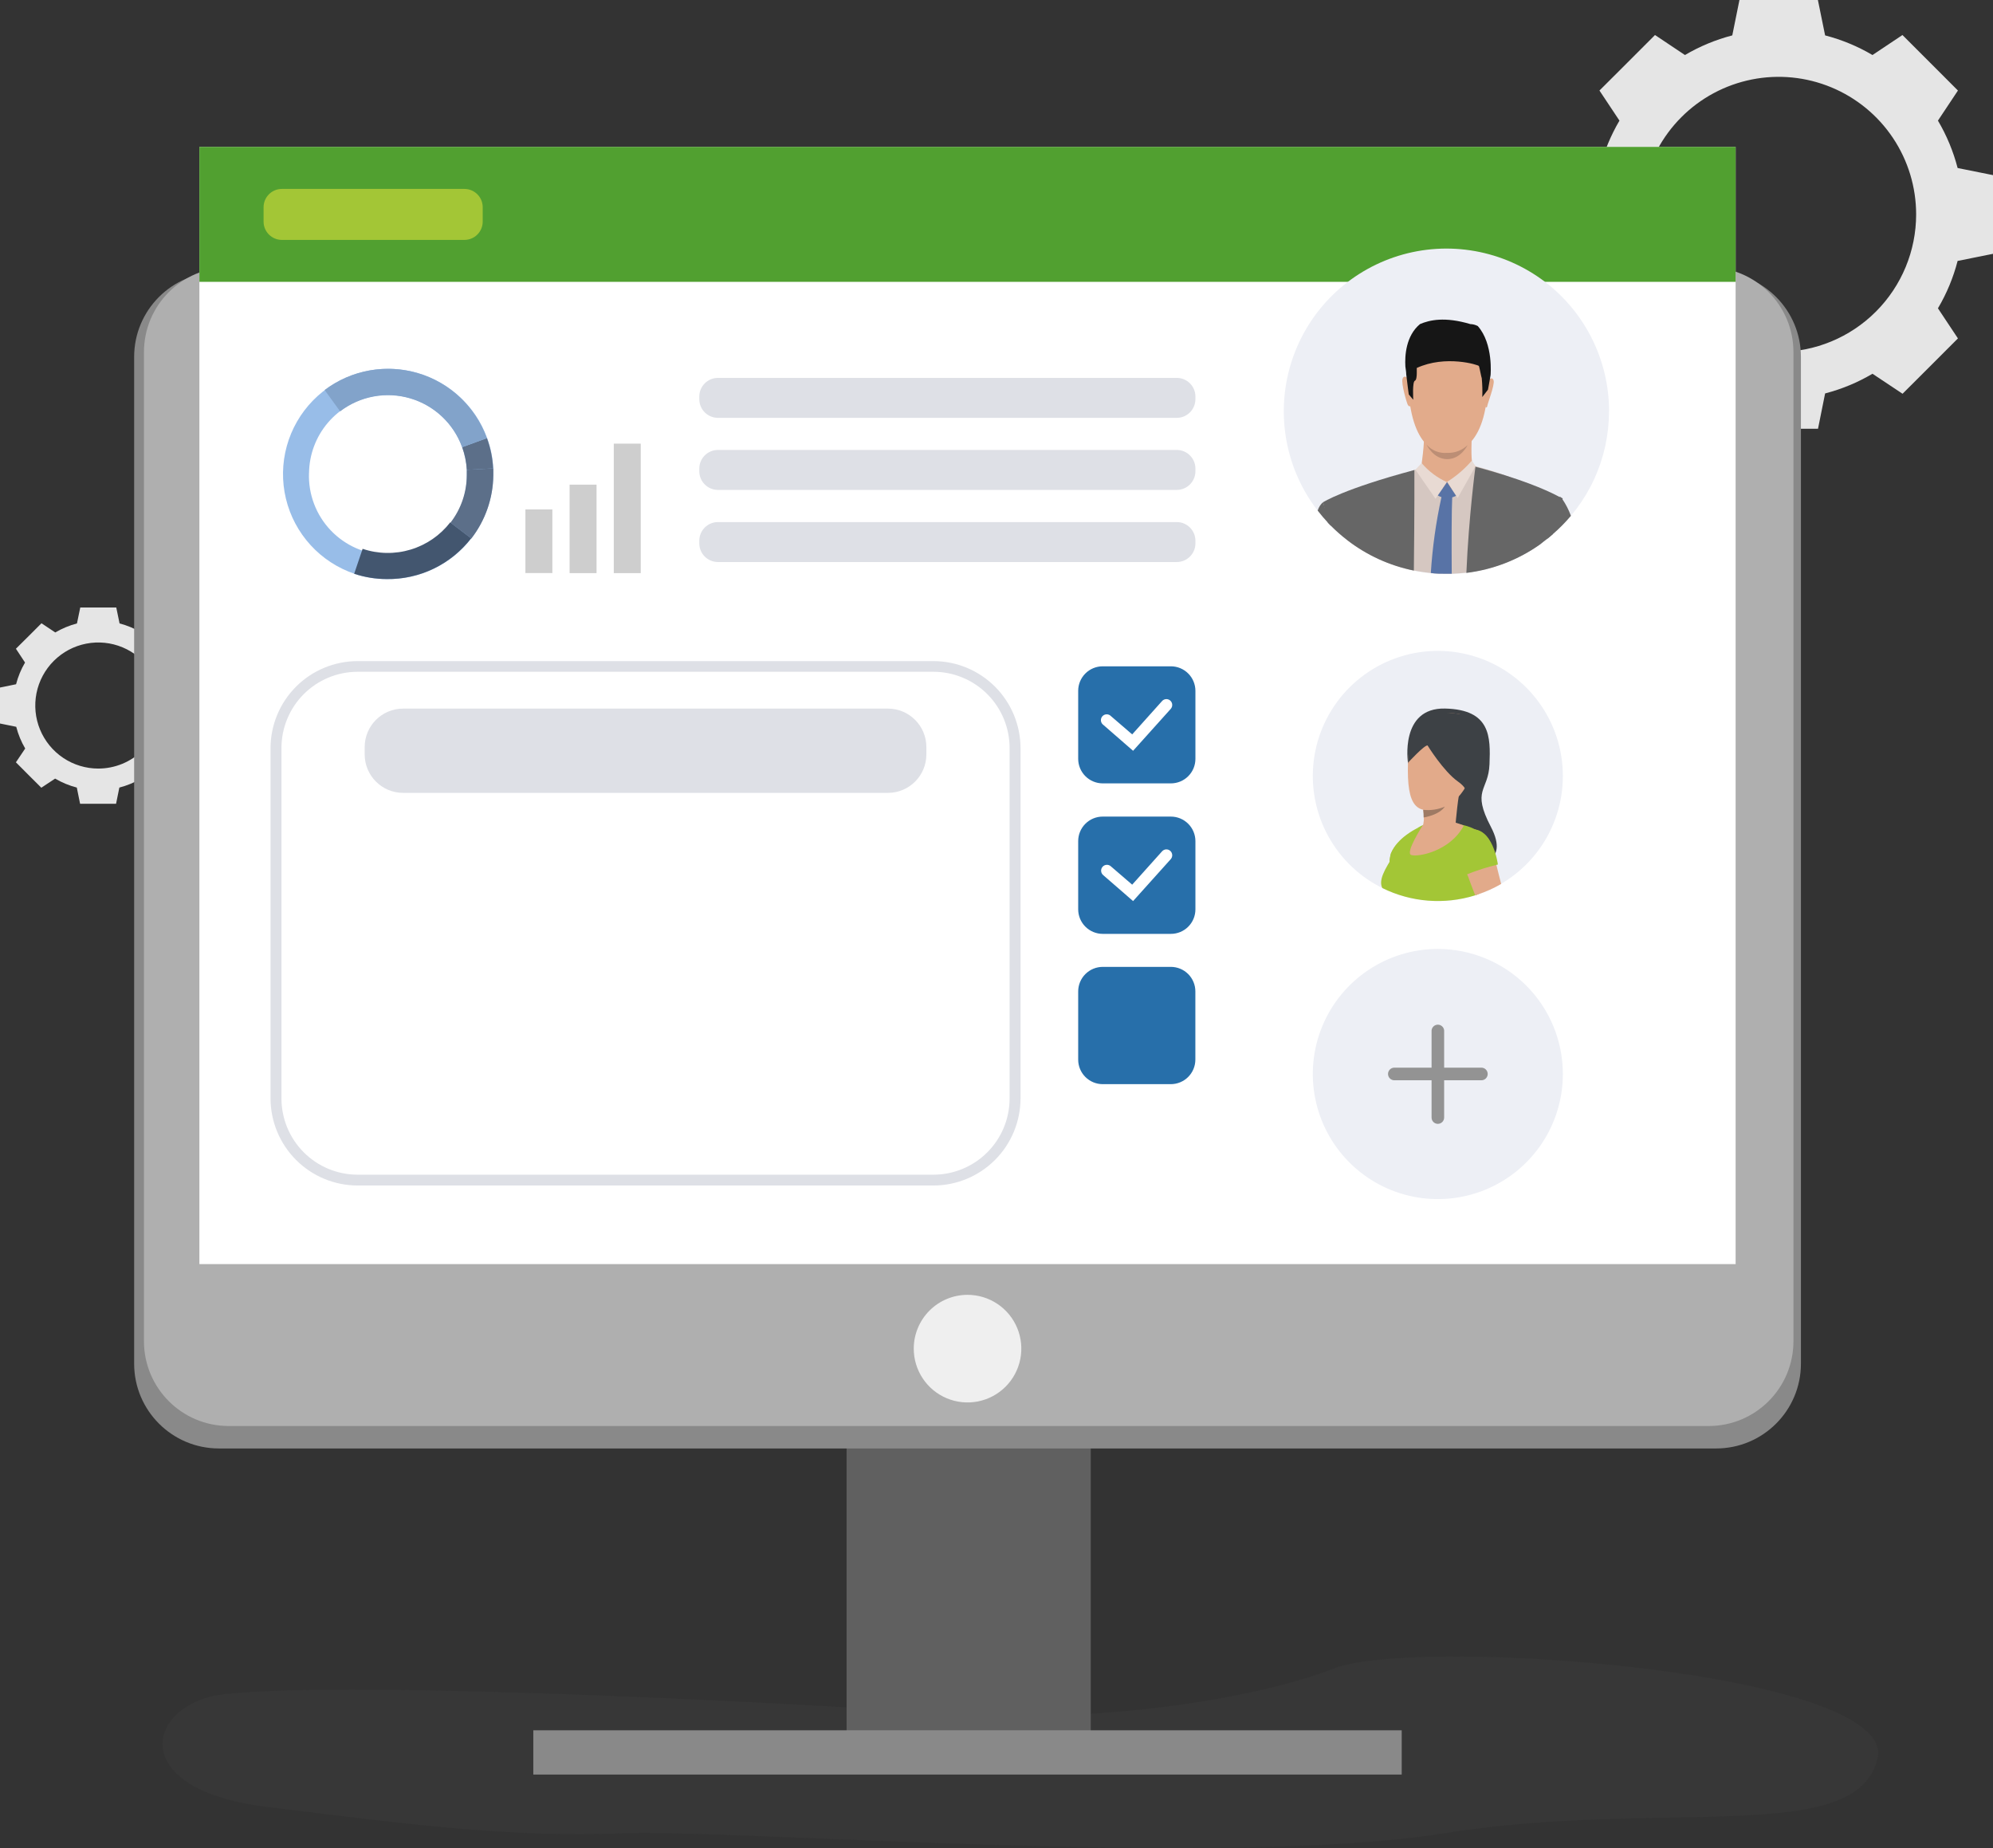 <svg width="482" height="447" viewBox="0 0 482 447" fill="none" xmlns="http://www.w3.org/2000/svg">
<rect x="0" y="0" width="482" height="447" fill="#333333" stroke="none"/>
<g clip-path="url(#clip0_482_4213)">
<path opacity="0.07" d="M54.342 409.693C86.683 406.19 196.741 412.131 230.095 414.454C263.45 416.777 302.398 411.387 322.565 403.495C342.731 395.602 459.344 404.162 454.059 425.401C448.773 446.64 402.103 434.898 349.184 443.368C296.266 451.838 177.28 442.303 150.416 443.368C123.553 444.433 98.948 441.238 64.348 436.951C29.749 432.665 35.599 411.734 54.342 409.693Z" fill="#686868"/>
<path d="M473.443 40.63C472.401 36.606 470.799 32.749 468.684 29.17L473.52 21.894L466.811 15.182L460.101 8.47L452.853 13.308C449.275 11.197 445.419 9.599 441.397 8.56L439.652 0H420.679L418.947 8.56C414.93 9.602 411.078 11.2 407.504 13.308L400.255 8.47L393.546 15.182L386.824 21.894L391.66 29.17C389.555 32.752 387.957 36.609 386.913 40.63L378.331 42.35V61.344L386.888 63.063C387.929 67.086 389.527 70.943 391.634 74.523L386.798 81.8L393.52 88.55L400.255 95.224L407.529 90.386C411.103 92.498 414.955 94.101 418.972 95.147L420.704 103.694H439.678L441.397 95.147C445.419 94.103 449.275 92.5 452.853 90.386L460.127 95.224L466.811 88.55L473.52 81.839L468.684 74.562C470.801 70.985 472.403 67.127 473.443 63.102L482 61.382V42.35L473.443 40.63ZM430.159 85.111C423.582 85.111 417.153 83.16 411.685 79.505C406.217 75.85 401.955 70.655 399.438 64.577C396.921 58.498 396.263 51.81 397.546 45.357C398.829 38.905 401.996 32.978 406.646 28.326C411.297 23.674 417.222 20.505 423.672 19.222C430.122 17.938 436.808 18.597 442.884 21.115C448.96 23.633 454.153 27.896 457.807 33.366C461.461 38.837 463.411 45.268 463.411 51.847C463.411 60.669 459.908 69.13 453.672 75.368C447.436 81.606 438.978 85.111 430.159 85.111Z" fill="#E5E5E5"/>
<path d="M43.618 165.474C43.134 163.632 42.4 161.866 41.437 160.225L43.656 156.888L40.577 153.808L37.498 150.728L34.163 152.948C32.522 151.984 30.756 151.25 28.916 150.767L28.12 146.917H19.41L18.614 150.767C16.775 151.252 15.009 151.986 13.367 152.948L10.032 150.728L6.953 153.808L3.849 156.888L6.055 160.225C5.09 161.864 4.361 163.631 3.887 165.474L0 166.269V174.97L3.926 175.766C4.399 177.609 5.129 179.375 6.094 181.015L3.849 184.352L6.915 187.432L9.994 190.499L13.329 188.291C14.969 189.254 16.735 189.984 18.576 190.46L19.371 194.387H28.069L28.865 190.46C30.706 189.987 32.473 189.257 34.111 188.291L37.447 190.499L40.526 187.432L43.605 184.352L41.385 181.015C42.363 179.392 43.114 177.643 43.618 175.817L47.466 175.022V166.321L43.618 165.474ZM23.759 185.866C20.742 185.863 17.794 184.965 15.289 183.286C12.783 181.606 10.831 179.22 9.681 176.43C8.532 173.641 8.236 170.572 8.83 167.614C9.425 164.656 10.884 161.94 13.022 159.812C15.161 157.684 17.882 156.238 20.843 155.658C23.803 155.078 26.869 155.39 29.651 156.554C32.434 157.718 34.809 159.682 36.476 162.198C38.142 164.713 39.025 167.666 39.012 170.684C38.995 174.719 37.38 178.582 34.521 181.428C31.662 184.273 27.792 185.869 23.759 185.866Z" fill="#E5E5E5"/>
<path d="M204.746 421.205H263.797V279.358H204.746V421.205Z" fill="#606060"/>
<path d="M52.944 350.288L415.047 350.288C426.369 350.288 435.547 341.106 435.547 329.78L435.547 86.317C435.547 74.991 426.369 65.81 415.047 65.81L52.944 65.81C41.622 65.81 32.443 74.991 32.443 86.317L32.443 329.78C32.443 341.106 41.622 350.288 52.944 350.288Z" fill="#898989"/>
<path d="M55.317 344.859L413.238 344.859C424.56 344.859 433.738 335.677 433.738 324.351L433.738 85.149C433.738 73.823 424.56 64.642 413.238 64.642L55.317 64.642C43.995 64.642 34.817 73.823 34.817 85.149L34.817 324.351C34.817 335.677 43.995 344.859 55.317 344.859Z" fill="#AFAFAF"/>
<path d="M48.223 305.704L419.755 305.704L419.755 35.535L48.223 35.535L48.223 305.704Z" fill="white"/>
<path d="M48.223 68.158L419.755 68.158V35.523L48.223 35.523V68.158Z" fill="#51A030"/>
<path d="M220.987 326.109C220.98 328.685 221.737 331.205 223.162 333.351C224.587 335.496 226.617 337.17 228.994 338.16C231.371 339.151 233.988 339.413 236.515 338.915C239.041 338.416 241.362 337.178 243.185 335.359C245.007 333.539 246.249 331.219 246.753 328.693C247.256 326.167 246.999 323.548 246.014 321.168C245.028 318.788 243.359 316.754 241.217 315.324C239.076 313.894 236.558 313.132 233.983 313.135C230.542 313.138 227.242 314.505 224.806 316.937C222.371 319.369 220.998 322.667 220.987 326.109Z" fill="#EFEFEF"/>
<path d="M173.636 101.05L284.592 101.05C287.086 101.05 289.107 99.028 289.107 96.533V95.904C289.107 93.409 287.086 91.387 284.592 91.387L173.636 91.387C171.142 91.387 169.121 93.409 169.121 95.904V96.533C169.121 99.028 171.142 101.05 173.636 101.05Z" fill="#DEE0E6"/>
<path d="M173.636 118.478L284.592 118.478C287.086 118.478 289.107 116.456 289.107 113.961V113.332C289.107 110.837 287.086 108.814 284.592 108.814L173.636 108.814C171.142 108.814 169.121 110.837 169.121 113.332V113.961C169.121 116.456 171.142 118.478 173.636 118.478Z" fill="#DEE0E6"/>
<path d="M173.636 135.918H284.592C287.086 135.918 289.107 133.896 289.107 131.401V130.772C289.107 128.277 287.086 126.255 284.592 126.255L173.636 126.255C171.142 126.255 169.121 128.277 169.121 130.772V131.401C169.121 133.896 171.142 135.918 173.636 135.918Z" fill="#DEE0E6"/>
<path d="M225.786 286.698H86.492C80.911 286.691 75.561 284.472 71.613 280.528C67.665 276.583 65.44 271.233 65.427 265.651V180.951C65.43 175.363 67.651 170.005 71.6 166.054C75.55 162.103 80.906 159.882 86.492 159.878H225.786C231.365 159.892 236.711 162.118 240.652 166.068C244.593 170.018 246.808 175.37 246.812 180.951V265.651C246.798 271.227 244.579 276.57 240.639 280.514C236.699 284.458 231.359 286.681 225.786 286.698ZM86.492 162.458C84.067 162.46 81.667 162.94 79.429 163.87C77.19 164.801 75.157 166.164 73.446 167.882C71.735 169.6 70.379 171.638 69.457 173.881C68.534 176.123 68.063 178.526 68.07 180.951V265.651C68.073 270.538 70.015 275.223 73.469 278.679C76.923 282.134 81.607 284.077 86.492 284.08H225.786C230.664 284.066 235.338 282.119 238.783 278.665C242.229 275.211 244.166 270.531 244.169 265.651V180.951C244.176 178.529 243.706 176.13 242.785 173.89C241.865 171.65 240.513 169.613 238.806 167.896C237.099 166.178 235.07 164.814 232.836 163.881C230.602 162.948 228.206 162.465 225.786 162.458H86.492Z" fill="#DEE0E6"/>
<path d="M97.498 191.744L214.739 191.744C219.876 191.744 224.04 187.578 224.04 182.439V180.668C224.04 175.53 219.876 171.364 214.739 171.364H97.498C92.361 171.364 88.197 175.53 88.197 180.668V182.439C88.197 187.578 92.361 191.744 97.498 191.744Z" fill="#DEE0E6"/>
<path d="M338.998 418.446H128.979V429.149H338.998V418.446Z" fill="#898989"/>
<path d="M377.973 187.663C377.974 194.016 375.975 200.208 372.258 205.36C368.541 210.511 363.295 214.359 357.267 216.358L356.715 216.538C350.633 218.43 344.109 218.353 338.073 216.317C332.038 214.281 326.799 210.39 323.104 205.2C319.41 200.009 317.448 193.784 317.499 187.413C317.55 181.041 319.611 174.848 323.388 169.718C327.165 164.587 332.465 160.78 338.533 158.841C344.6 156.902 351.125 156.929 357.176 158.918C363.227 160.908 368.496 164.758 372.23 169.92C375.965 175.081 377.974 181.291 377.973 187.663Z" fill="#EDEFF5"/>
<path d="M340.512 184.467C340.512 184.467 338.46 171.095 349.492 171.351C360.525 171.608 360.487 178.204 360.23 184.801C359.973 191.397 355.804 190.858 360.576 199.983C365.349 209.107 356.446 209.107 356.446 209.107L349.518 199.598L340.512 184.467Z" fill="#3D4145"/>
<path d="M348.312 172.635C348.312 172.635 340.82 173.816 340.512 184.467C340.204 195.119 342.539 197.378 349.094 195.17C355.65 192.963 357.715 181.798 357.869 180.078C358.023 178.359 358.408 171.352 348.312 172.635Z" fill="#E2AA8A"/>
<path d="M361.462 209.672C361.486 211.073 361.102 212.452 360.358 213.639C359.613 214.826 358.539 215.771 357.267 216.358L356.715 216.538C349.292 218.842 341.268 218.203 334.303 214.754C333.392 212.932 334.714 210.352 337.395 206.387C339.229 203.666 341.038 200.881 344.13 199.534C348.684 198.802 353.508 198.764 356.959 200.689C359.614 202.216 361.423 205.001 361.462 209.672Z" fill="#A3C636"/>
<path d="M338.857 206.233L335.419 211.661C335.419 211.661 335.65 210.814 336.048 208.427C336.112 207.978 336.202 207.465 336.278 206.9C336.305 206.731 336.343 206.564 336.394 206.4C337.869 202.999 342.462 200.471 342.629 200.381L338.857 206.233Z" fill="#A3C636"/>
<path d="M363.052 213.766C361.235 214.82 359.313 215.68 357.318 216.333L356.766 216.512C356.009 214.536 355.342 212.829 355.201 212.393C355.201 212.264 355.06 212.02 354.931 211.7C353.831 209.335 353.141 206.801 352.892 204.205C352.892 202.511 353.443 201.125 355.149 200.727C355.741 200.58 356.357 200.558 356.958 200.663C357.814 200.906 358.594 201.36 359.229 201.983C359.863 202.607 360.331 203.379 360.589 204.231C360.594 204.256 360.594 204.282 360.589 204.308C360.906 205.083 361.134 205.893 361.269 206.72C361.269 206.72 361.269 206.836 361.359 207.054C361.461 207.477 361.666 208.337 361.936 209.338C362.205 210.339 362.59 212.097 363.052 213.766Z" fill="#E2AA8A"/>
<path d="M353.316 190.371C352.661 191.59 352.033 199.213 352.033 199.213C352.033 199.213 342.86 202.678 343.797 200.714C344.192 199.75 344.384 198.715 344.361 197.673C344.364 197.055 344.33 196.438 344.258 195.825V195.504C344.258 195.504 353.957 189.139 353.316 190.371Z" fill="#E2AA8A"/>
<path d="M345.246 180.271C345.246 180.271 349.095 186.534 352.597 188.998C356.1 191.462 354.316 193.438 354.316 193.438C354.316 193.438 363.45 174.188 354.765 172.905C346.08 171.621 340.769 171.467 340.513 184.455C340.513 184.467 344.464 180.168 345.246 180.271Z" fill="#3D4145"/>
<path d="M349.428 195.067C348.03 197.146 344.297 197.698 344.297 197.698C344.3 197.081 344.266 196.464 344.194 195.85C345.977 196.043 347.78 195.774 349.428 195.067Z" fill="#9E7A64"/>
<path d="M336.407 206.361C336.188 207.029 336.067 207.725 336.048 208.427L337.395 206.387C337.395 206.387 339.807 202.935 340.628 202.036C341.242 201.402 341.922 200.835 342.655 200.342C342.655 200.342 337.844 202.627 336.407 206.361Z" fill="#A3C636"/>
<path d="M354.637 211.507C357.112 210.504 359.659 209.688 362.257 209.069C362.257 209.069 361.077 199.624 355.304 200.625C349.531 201.626 354.637 211.507 354.637 211.507Z" fill="#A3C636"/>
<path d="M344.13 199.534C344.13 199.534 339.806 206.181 341.269 206.759C342.731 207.336 350.647 205.976 354.008 199.675C354.072 199.675 348.94 197.095 344.13 199.534Z" fill="#E2AA8A"/>
<path d="M389.133 99.433C389.141 105.082 387.928 110.665 385.579 115.802C383.23 120.938 379.799 125.506 375.522 129.194C375.073 129.592 374.611 129.977 374.149 130.336C373.687 130.695 373.072 131.157 372.52 131.619C367.227 135.38 361.081 137.762 354.637 138.549C353.465 138.686 352.285 138.776 351.096 138.819H349.813C348.53 138.819 347.248 138.819 346.042 138.639C336.91 137.741 328.375 133.694 321.898 127.192L321.18 126.448C320.307 125.511 319.473 124.535 318.691 123.522C314.865 118.569 312.275 112.775 311.137 106.62C309.999 100.466 310.344 94.128 312.146 88.134C313.947 82.14 317.151 76.662 321.493 72.156C325.836 67.649 331.19 64.244 337.111 62.222C343.033 60.201 349.351 59.622 355.541 60.534C361.731 61.445 367.614 63.821 372.703 67.463C377.791 71.105 381.937 75.91 384.797 81.477C387.657 87.043 389.148 93.213 389.146 99.472L389.133 99.433Z" fill="#EDEFF5"/>
<path d="M375.42 121.135L372.52 131.555C367.228 135.316 361.081 137.698 354.637 138.485C353.465 138.622 352.285 138.712 351.096 138.755H349.814C348.531 138.755 347.248 138.755 346.042 138.575C338.701 137.875 331.705 135.127 325.85 130.644C325.285 127.205 324.695 123.393 324.169 119.826C327.055 118.748 336.254 115.629 342.065 113.653L342.309 113.576L342.681 113.447L343.669 113.114L344.579 112.806L346.901 112.023H347.03H347.094L354.907 112.613L356.189 112.716H356.6H356.767C357.241 112.844 358.614 113.204 360.423 113.755C365.093 115.193 372.597 117.888 375.42 121.135Z" fill="#D5C7C1"/>
<path d="M351.852 79.888C351.852 79.888 361.217 81.466 359.627 96.135C358.036 110.804 349.774 109.507 349.223 109.482C348.671 109.456 340.91 109.661 340.499 91.733C340.499 91.733 340.371 78.476 351.852 79.888Z" fill="#E2AB8B"/>
<path d="M355.958 105.234C355.958 105.234 355.624 111.279 356.202 112.588C356.779 113.897 348.684 118.055 343.655 113.319C343.655 113.319 344.669 106.723 344.348 104.336C344.027 101.949 355.958 105.234 355.958 105.234Z" fill="#E2AB8B"/>
<path d="M359.819 91.99C359.819 91.99 360.858 90.899 361.218 91.99C361.577 93.081 359.563 98.047 359.691 98.278C359.691 98.278 359.499 98.702 359.255 98.471C359.312 96.301 359.501 94.137 359.819 91.99Z" fill="#E2AB8B"/>
<path d="M340.602 91.592C340.602 91.592 339.601 90.462 339.203 91.592C338.806 92.721 340.281 97.624 340.486 97.931C340.486 97.931 340.807 98.432 341.064 98.214C341.04 95.999 340.886 93.788 340.602 91.592Z" fill="#E2AB8B"/>
<path d="M360.487 90.745C360.153 92.747 359.858 94.236 359.858 94.236L358.485 96.019C358.544 94.5 358.501 92.978 358.357 91.464C358.253 91.105 358.167 90.741 358.1 90.373C357.934 89.629 357.78 88.781 357.664 88.512C357.549 88.243 349.646 85.766 342.642 88.987C342.642 88.987 342.642 89.59 342.642 90.27C342.642 90.95 342.552 91.939 342.193 92.067C341.526 92.311 341.795 96.674 341.795 96.674L340.705 95.391C340.705 95.391 340.397 93.119 340.089 90.501C340.089 89.885 339.948 89.218 339.884 88.64C339.73 86.074 339.986 81.223 343.424 78.374C345.734 77.385 349.428 76.538 355.586 78.374C356.217 78.394 356.835 78.556 357.395 78.848C361.218 83.16 360.487 90.745 360.487 90.745Z" fill="#161616"/>
<path d="M345.002 107.531C345.618 108.226 346.387 108.768 347.249 109.114C348.111 109.459 349.041 109.598 349.967 109.52C350.881 109.559 351.793 109.411 352.648 109.087C353.504 108.763 354.285 108.268 354.944 107.634C354.944 107.634 353.302 111.073 349.954 111.035C346.606 110.996 345.002 107.531 345.002 107.531Z" fill="#BC8E75"/>
<path d="M342.693 113.447C343.481 114.73 344.541 115.823 345.798 116.65C347.055 117.478 348.478 118.018 349.967 118.234C352.995 118.491 355.612 114.666 356.831 112.78C354.548 111.945 352.122 111.575 349.695 111.689C347.267 111.804 344.887 112.401 342.693 113.447Z" fill="#E2AB8B"/>
<path d="M355.958 111.394C354.236 113.402 352.215 115.134 349.967 116.527L352.533 120.442L356.856 112.742L355.958 111.394Z" fill="#E8DAD3"/>
<path d="M343.809 111.984C345.483 113.955 347.573 115.529 349.929 116.592L347.183 120.634L342.321 113.589L343.809 111.984Z" fill="#E8DAD3"/>
<path d="M349.967 116.591L352.147 119.902C351.466 120.267 350.703 120.452 349.931 120.438C349.158 120.425 348.402 120.214 347.734 119.825L349.967 116.591Z" fill="#5873A6"/>
<path d="M377.934 120.518C377.918 120.593 377.897 120.666 377.869 120.736C377.639 121.596 376.715 124.856 375.522 129.194C375.073 129.591 374.611 129.976 374.149 130.336C373.687 130.695 373.072 131.157 372.52 131.619C367.227 135.38 361.081 137.762 354.637 138.549C355.214 124.92 356.83 112.882 356.83 112.882C358.113 113.216 359.319 113.55 360.461 113.883C370.442 116.745 375.496 119.261 377.228 120.223L377.934 120.518Z" fill="#666666"/>
<path d="M341.936 137.985C336.083 136.802 330.579 134.29 325.849 130.644C324.447 129.57 323.119 128.404 321.872 127.153L321.154 126.409C320.474 123.483 320.012 121.571 319.986 121.455C319.986 121.455 324.848 118.26 342.065 113.666C342.077 114.051 342.09 125.1 341.936 137.985Z" fill="#666666"/>
<path d="M351.211 120.262C351.057 123.855 351.044 130.811 351.096 138.755H349.813C348.53 138.755 347.247 138.755 346.041 138.575C346.426 132.405 347.284 126.274 348.607 120.236C348.799 119.44 348.915 119.042 348.915 119.042L351.224 119.427C351.237 119.697 351.224 119.966 351.211 120.262Z" fill="#5873A6"/>
<path d="M379.922 124.741C378.577 126.341 377.106 127.83 375.522 129.194C375.073 129.592 374.611 129.977 374.149 130.336L377.241 120.069C377.469 120.237 377.668 120.441 377.831 120.673C378.69 121.939 379.392 123.305 379.922 124.741Z" fill="#666666"/>
<path d="M321.885 127.153L321.167 126.409C320.294 125.472 319.46 124.497 318.678 123.483C318.91 122.698 319.354 121.992 319.961 121.442L321.885 127.153Z" fill="#666666"/>
<path d="M112.316 45.687H68.172C65.728 45.687 63.746 47.669 63.746 50.114V53.592C63.746 56.038 65.728 58.02 68.172 58.02H112.316C114.76 58.02 116.741 56.038 116.741 53.592V50.114C116.741 47.669 114.76 45.687 112.316 45.687Z" fill="#A3C636"/>
<path d="M85.657 138.768C88.186 139.608 90.831 140.042 93.496 140.051C96.837 140.102 100.156 139.493 103.262 138.26C106.368 137.027 109.2 135.194 111.597 132.865C113.995 130.536 115.909 127.757 117.232 124.687C118.555 121.618 119.26 118.317 119.307 114.974C119.307 114.41 119.307 113.832 119.307 113.268C119.183 110.768 118.681 108.302 117.819 105.953C116.349 101.905 113.876 98.296 110.633 95.464C107.389 92.632 103.481 90.669 99.273 89.76C95.065 88.85 90.695 89.023 86.572 90.262C82.448 91.502 78.707 93.767 75.697 96.847C72.688 99.926 70.508 103.719 69.362 107.87C68.216 112.022 68.142 116.396 69.146 120.584C70.15 124.772 72.2 128.637 75.103 131.817C78.006 134.997 81.669 137.389 85.747 138.768H85.657ZM74.74 114.384C74.793 109.915 76.412 105.605 79.315 102.208C82.218 98.81 86.222 96.54 90.627 95.793C95.032 95.046 99.56 95.87 103.421 98.12C107.281 100.371 110.229 103.906 111.751 108.109C112.399 109.878 112.784 111.733 112.893 113.614C112.893 114.038 112.893 114.461 112.893 114.897C112.918 117.441 112.434 119.965 111.471 122.319C110.507 124.673 109.083 126.811 107.282 128.607C105.481 130.404 103.34 131.822 100.984 132.779C98.627 133.735 96.103 134.211 93.561 134.179C91.018 134.146 88.507 133.606 86.176 132.589C83.845 131.573 81.74 130.1 79.986 128.259C78.231 126.417 76.862 124.243 75.959 121.865C75.056 119.487 74.638 116.952 74.727 114.41L74.74 114.384Z" fill="#98BDE8"/>
<path d="M108.903 126.332L113.945 130.182C111.533 133.298 108.431 135.811 104.882 137.522C101.333 139.233 97.435 140.094 93.496 140.038C90.831 140.029 88.185 139.595 85.657 138.755L87.697 132.723C91.46 133.991 95.524 134.054 99.325 132.904C103.125 131.754 106.473 129.448 108.903 126.306V126.332Z" fill="#43566F"/>
<path d="M112.893 113.614L119.307 113.268C119.307 113.832 119.307 114.41 119.307 114.974C119.242 120.509 117.372 125.871 113.983 130.246L108.941 126.396C111.49 123.104 112.879 119.061 112.893 114.897C112.893 114.461 112.893 114.038 112.893 113.614Z" fill="#5C6F89"/>
<path d="M112.892 113.614C112.788 111.747 112.412 109.905 111.776 108.147L117.767 105.965C118.629 108.315 119.131 110.781 119.256 113.28L112.892 113.614Z" fill="#5C6F89"/>
<path d="M78.512 94.313C81.69 91.918 85.386 90.303 89.302 89.596C93.218 88.889 97.244 89.111 101.059 90.243C104.874 91.374 108.37 93.385 111.268 96.114C114.165 98.842 116.382 102.212 117.742 105.953L111.764 108.147C110.743 105.332 109.074 102.796 106.892 100.746C104.709 98.695 102.076 97.187 99.203 96.344C96.33 95.501 93.299 95.345 90.356 95.891C87.412 96.437 84.638 97.668 82.258 99.485L78.512 94.313Z" fill="#82A3CA"/>
<path d="M266.683 161.136H283.168C284.743 161.136 286.254 161.762 287.368 162.877C288.482 163.991 289.107 165.502 289.107 167.078V183.518C289.107 184.296 288.954 185.067 288.656 185.787C288.358 186.506 287.922 187.16 287.371 187.71C286.821 188.261 286.168 188.697 285.449 188.995C284.729 189.293 283.959 189.447 283.18 189.447H266.683C265.112 189.443 263.606 188.818 262.496 187.706C261.385 186.595 260.759 185.089 260.756 183.518V167.065C260.756 165.493 261.38 163.985 262.492 162.873C263.603 161.761 265.111 161.136 266.683 161.136Z" fill="#276FAA"/>
<path d="M274.034 181.567L266.837 175.304C266.677 175.19 266.543 175.043 266.443 174.873C266.343 174.704 266.28 174.515 266.257 174.32C266.235 174.125 266.253 173.927 266.312 173.739C266.37 173.551 266.467 173.377 266.596 173.229C266.725 173.081 266.884 172.961 267.062 172.878C267.241 172.795 267.434 172.75 267.631 172.746C267.827 172.742 268.023 172.779 268.204 172.855C268.385 172.931 268.549 173.044 268.684 173.187L273.816 177.602L281.038 169.542C281.16 169.403 281.309 169.289 281.476 169.208C281.642 169.126 281.823 169.079 282.008 169.068C282.193 169.058 282.379 169.084 282.553 169.145C282.728 169.207 282.889 169.302 283.027 169.427C283.306 169.678 283.475 170.029 283.496 170.404C283.518 170.779 283.391 171.147 283.142 171.429L274.034 181.567Z" fill="white"/>
<path d="M266.683 197.48H283.168C284.743 197.48 286.254 198.106 287.368 199.221C288.482 200.335 289.107 201.846 289.107 203.422V219.913C289.107 220.692 288.954 221.463 288.656 222.182C288.358 222.902 287.922 223.555 287.371 224.106C286.821 224.656 286.168 225.093 285.449 225.391C284.729 225.689 283.959 225.842 283.18 225.842H266.683C265.112 225.839 263.606 225.213 262.496 224.102C261.385 222.991 260.759 221.485 260.756 219.913V203.409C260.756 201.837 261.38 200.329 262.492 199.217C263.603 198.105 265.111 197.48 266.683 197.48Z" fill="#276FAA"/>
<path d="M274.034 217.911L266.837 211.661C266.687 211.543 266.562 211.395 266.471 211.228C266.38 211.06 266.323 210.875 266.305 210.685C266.287 210.495 266.308 210.303 266.366 210.121C266.424 209.94 266.519 209.771 266.644 209.627C266.769 209.483 266.922 209.365 267.094 209.282C267.266 209.199 267.453 209.151 267.643 209.142C267.834 209.133 268.025 209.163 268.204 209.23C268.382 209.296 268.546 209.399 268.684 209.531L273.815 213.945L281.038 205.886C281.16 205.747 281.309 205.633 281.476 205.552C281.642 205.47 281.823 205.423 282.008 205.412C282.193 205.401 282.378 205.427 282.553 205.489C282.728 205.55 282.889 205.646 283.026 205.77C283.306 206.022 283.474 206.373 283.496 206.748C283.518 207.123 283.39 207.491 283.142 207.772L274.034 217.911Z" fill="white"/>
<path d="M266.683 233.824H283.168C284.74 233.824 286.247 234.449 287.359 235.561C288.47 236.673 289.094 238.181 289.094 239.753V256.244C289.094 257.818 288.47 259.327 287.359 260.441C286.248 261.555 284.741 262.183 283.168 262.186H266.683C265.111 262.186 263.603 261.561 262.492 260.449C261.38 259.338 260.756 257.829 260.756 256.257V239.766C260.756 238.192 261.38 236.683 262.491 235.569C263.602 234.455 265.11 233.828 266.683 233.824Z" fill="#276FAA"/>
<path d="M144.272 117.208H137.755V138.601H144.272V117.208Z" fill="#CECECE"/>
<path d="M377.972 259.722C377.974 265.705 376.203 271.555 372.882 276.531C369.561 281.507 364.839 285.386 359.315 287.677C353.79 289.969 347.71 290.569 341.843 289.404C335.977 288.238 330.588 285.358 326.358 281.128C322.128 276.899 319.247 271.509 318.079 265.641C316.911 259.773 317.509 253.69 319.798 248.163C322.086 242.635 325.961 237.91 330.934 234.585C335.907 231.261 341.753 229.487 347.734 229.487C355.752 229.487 363.441 232.672 369.111 238.342C374.781 244.012 377.968 251.702 377.972 259.722Z" fill="#EDEFF5"/>
<path d="M133.585 123.201H127.068V138.588H133.585V123.201Z" fill="#CECECE"/>
<path d="M154.958 107.287H148.441V138.601H154.958V107.287Z" fill="#CECECE"/>
<path d="M347.735 271.786C347.535 271.786 347.337 271.746 347.152 271.669C346.968 271.592 346.8 271.48 346.66 271.338C346.519 271.196 346.408 271.027 346.332 270.842C346.257 270.657 346.219 270.459 346.221 270.259V249.186C346.256 248.807 346.431 248.454 346.712 248.198C346.993 247.941 347.36 247.799 347.741 247.799C348.122 247.799 348.489 247.941 348.77 248.198C349.051 248.454 349.226 248.807 349.261 249.186V270.259C349.261 270.459 349.222 270.658 349.145 270.843C349.068 271.028 348.956 271.197 348.814 271.338C348.672 271.48 348.504 271.593 348.319 271.67C348.134 271.746 347.935 271.786 347.735 271.786Z" fill="#939393"/>
<path d="M358.267 261.25H337.215C336.81 261.25 336.422 261.089 336.136 260.802C335.849 260.516 335.688 260.128 335.688 259.722C335.688 259.317 335.849 258.929 336.136 258.643C336.422 258.356 336.81 258.195 337.215 258.195H358.267C358.672 258.195 359.06 258.356 359.346 258.643C359.633 258.929 359.794 259.317 359.794 259.722C359.794 260.128 359.633 260.516 359.346 260.802C359.06 261.089 358.672 261.25 358.267 261.25Z" fill="#939393"/>
</g>
<defs>
<clipPath id="clip0_482_4213">
<rect width="482" height="447" fill="white"/>
</clipPath>
</defs>
</svg>
